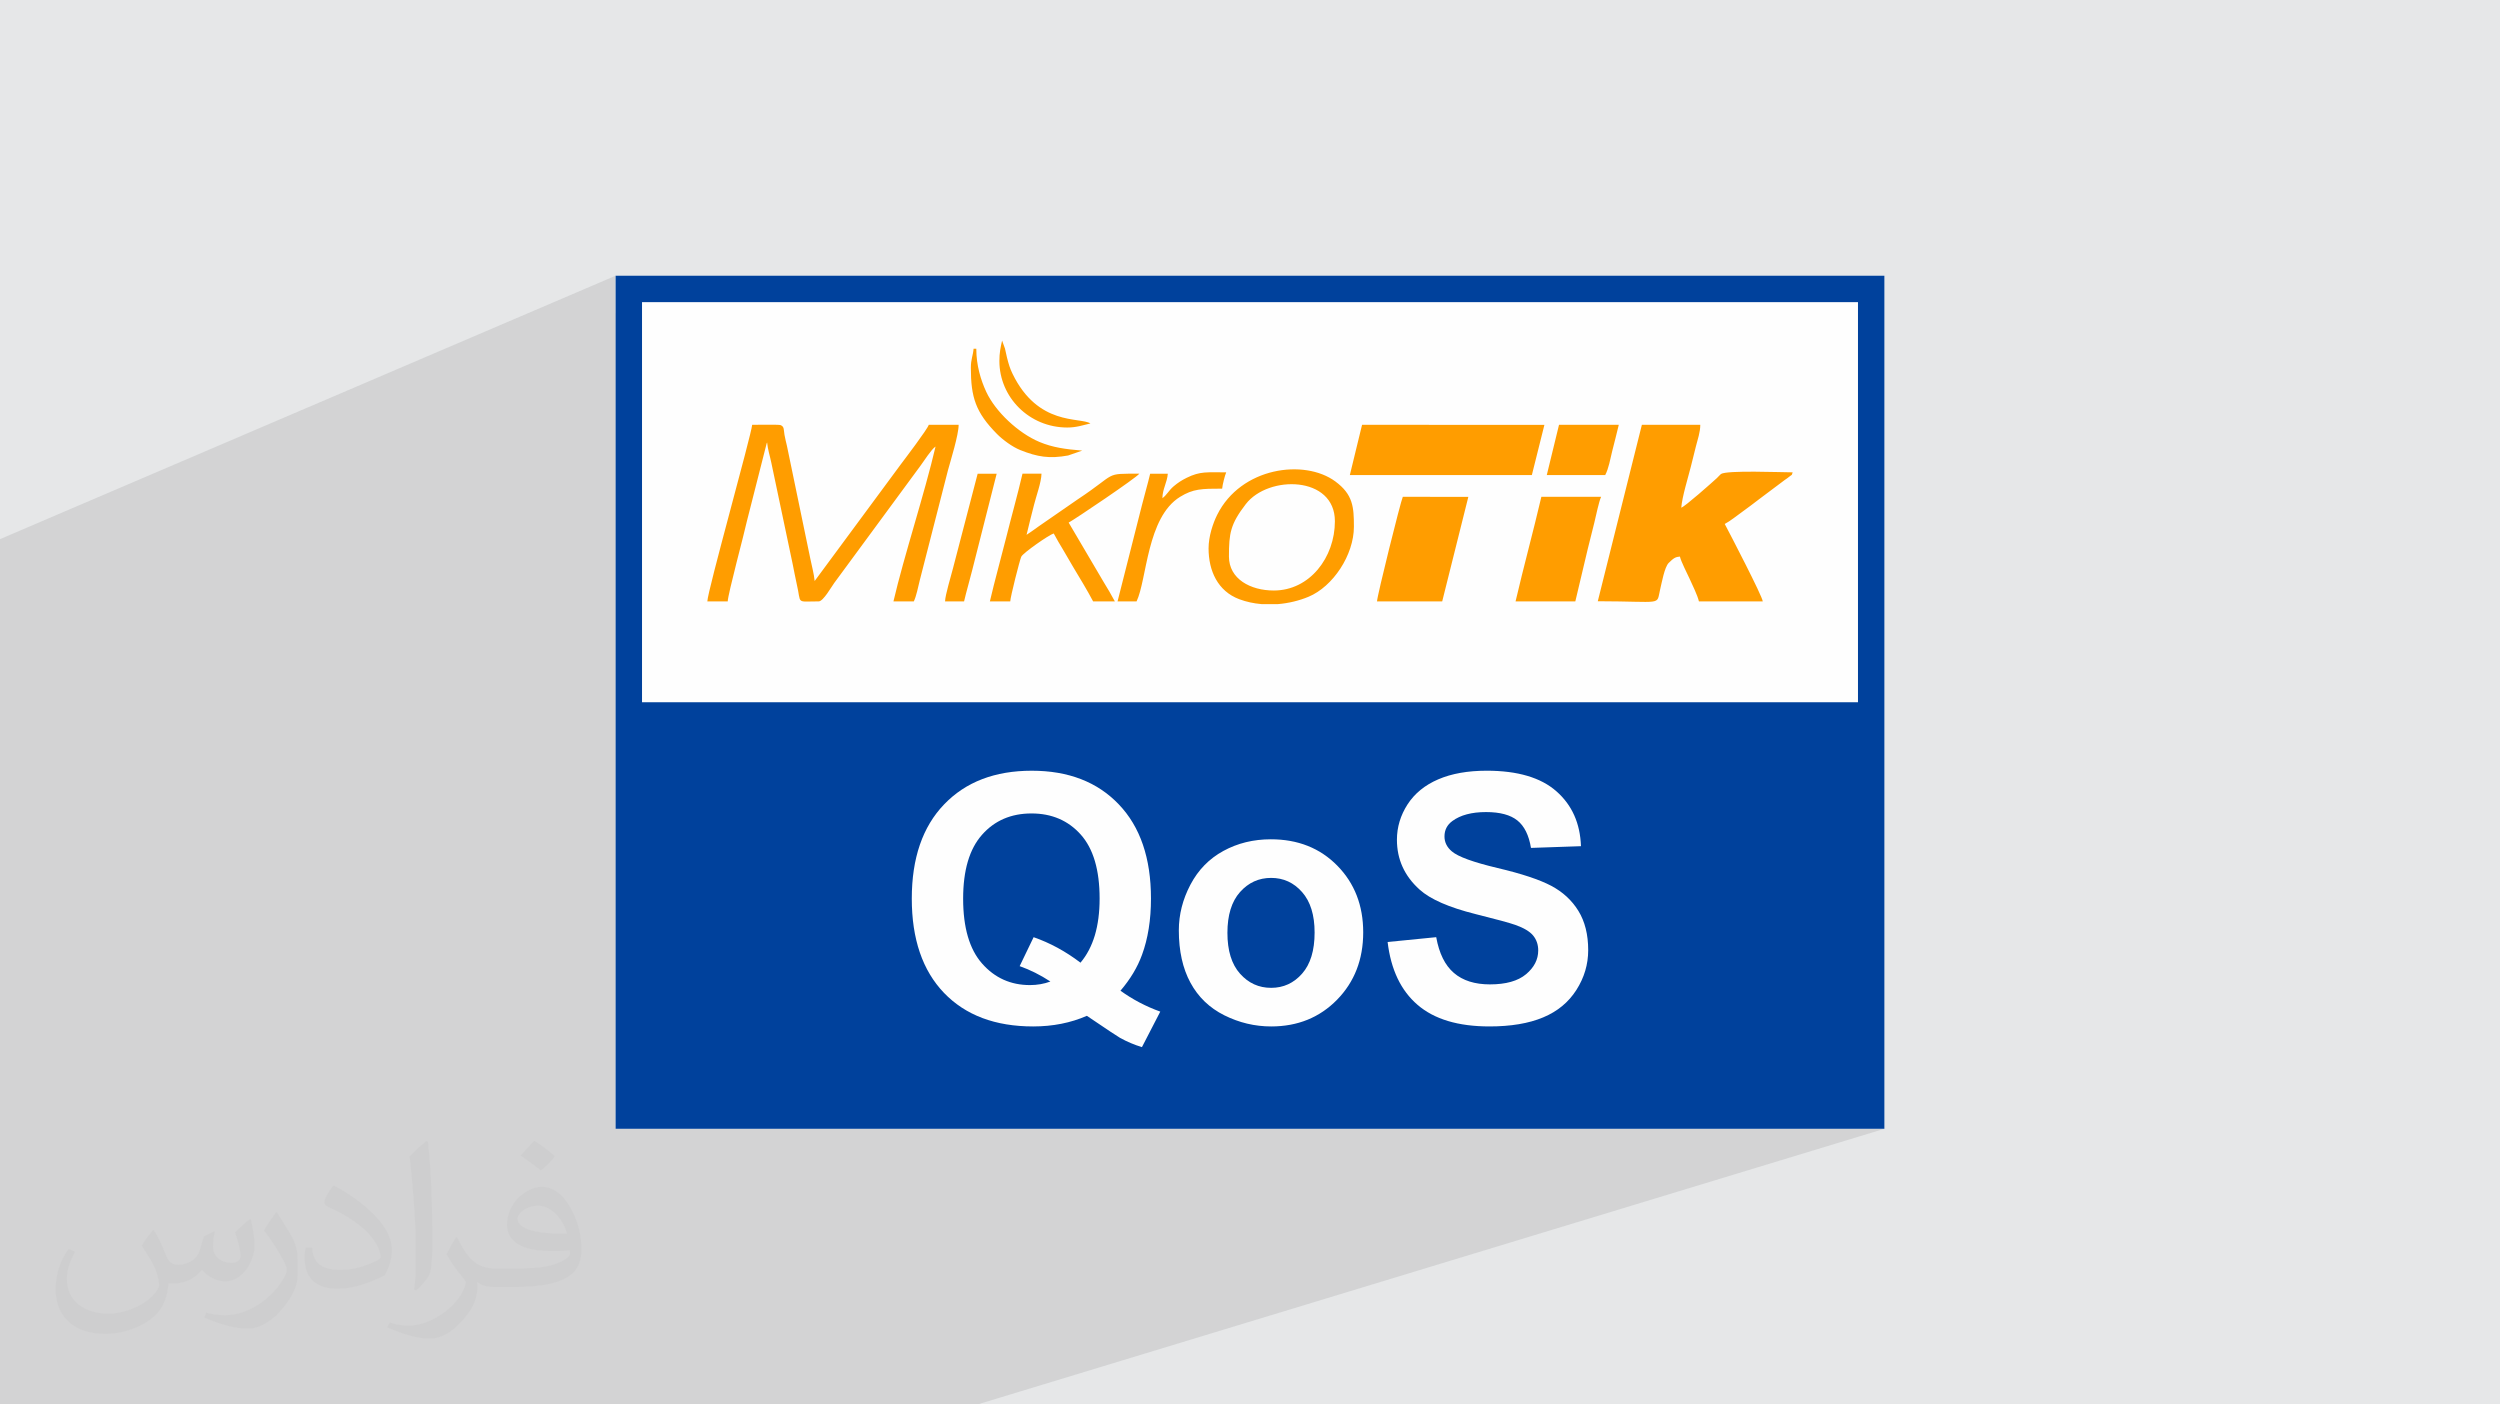 <?xml version="1.0" encoding="UTF-8"?>
<!DOCTYPE svg PUBLIC "-//W3C//DTD SVG 1.1//EN" "http://www.w3.org/Graphics/SVG/1.1/DTD/svg11.dtd">
<!-- Creator: CorelDRAW 2020 (64-Bit) -->
<svg xmlns="http://www.w3.org/2000/svg" xml:space="preserve" width="94.192mm" height="52.917mm" version="1.1" style="shape-rendering:geometricPrecision; text-rendering:geometricPrecision; image-rendering:optimizeQuality; fill-rule:evenodd; clip-rule:evenodd"
viewBox="0 0 9404.92 5283.66"
 xmlns:xlink="http://www.w3.org/1999/xlink"
 xmlns:xodm="http://www.corel.com/coreldraw/odm/2003">
 <defs>
  <style type="text/css">
   <![CDATA[
    .fil3 {fill:#FEFEFE}
    .fil5 {fill:#00419C}
    .fil0 {fill:#E6E7E8}
    .fil4 {fill:#FF9D00}
    .fil6 {fill:#00419C;fill-rule:nonzero}
    .fil2 {fill:#373435;fill-opacity:0.031}
    .fil1 {fill:#2B2A29;fill-opacity:0.102}
   ]]>
  </style>
 </defs>
 <g id="Layer_x0020_1">
  <polygon class="fil0" points="-0,0 9404.92,0 9404.92,5283.66 -0,5283.66 "/>
  <polygon class="fil1" points="3481.1,5283.66 3287.26,5283.66 1309.25,5283.66 835.12,5283.66 756.88,5283.66 542.21,5283.66 444.49,5283.66 281.53,5283.66 260.58,5283.66 216.59,5283.66 122.1,5283.66 92.36,5283.66 60.82,5283.66 46.85,5283.66 31.54,5283.66 -0,5283.66 -0,5209.27 -0,5204.68 -0,5203.09 -0,5194.52 -0,5157.89 -0,5145.43 -0,5050.9 -0,5045.4 -0,5045.39 -0,5039.75 -0,5039.73 -0,5034.62 -0,5016.61 -0,4978.54 -0,4964.84 -0,4959.78 -0,4957.45 -0,4944.15 -0,4941.09 -0,4882.15 -0,4875.68 -0,4865.94 -0,4818.37 -0,4803.55 -0,4614.03 -0,4584.89 -0,4490.56 -0,4460.35 -0,4437.79 -0,4399.96 -0,4384.76 -0,4375.29 -0,4325.18 -0,4315.6 -0,4306.68 -0,4285.81 -0,4276.66 -0,4264.98 -0,4254.59 -0,4250.13 -0,4244.91 -0,4243.41 -0,4239.98 -0,4222.89 -0,4168.71 -0,4161.84 -0,4104.11 -0,4093.8 -0,4067.31 -0,4067.05 -0,4044.37 -0,4028.82 -0,4022.48 -0,4016.21 -0,4003.73 -0,3981.18 -0,3959.64 -0,3940.78 -0,3934.52 -0,3911.52 -0,3891.87 -0,3883.77 -0,3869 -0,3854.11 -0,3841.55 -0,3835.35 -0,3811.42 -0,3793.86 -0,3760.44 -0,3719.89 -0,3707.81 -0,3682.31 -0,3658.55 -0,3647.9 -0,3606.78 -0,3600.83 -0,3582.09 -0,3574.31 -0,3570.51 -0,3570.45 -0,3567.28 -0,3564.76 -0,3555.96 -0,3552.04 -0,3551.96 -0,3551.77 -0,3534.04 -0,3518.19 -0,3517.36 -0,3516.78 -0,3503.17 -0,3481.15 -0,3458.26 -0,3456.06 -0,3444.15 -0,3415.1 -0,3412.87 -0,3409.93 -0,3379.81 -0,3332.7 -0,3315.73 -0,3295.07 -0,3291.65 -0,3290.49 -0,3256.07 -0,3230.61 -0,3210.87 -0,3205.19 -0,3177.82 -0,3125.73 -0,3080.96 -0,3079.9 -0,3038.16 -0,2997.31 -0,2963.23 -0,2937.55 -0,2874.91 -0,2872.87 -0,2842.05 -0,2836.16 -0,2833.6 -0,2830.8 -0,2810.93 -0,2803.02 -0,2799.26 -0,2791.92 -0,2751.05 -0,2161.16 -0,2028.3 -0,2028.27 2315.83,1037.2 2315.83,1037.23 2315.83,1178.82 2415.27,1136.64 2415.27,1766.92 2829.65,1598.09 2837.95,1598.04 2851.26,1597.92 2867.79,1597.8 2885.74,1597.73 2903.33,1597.76 2918.76,1597.95 2930.24,1598.36 2935.99,1599.05 2940.88,1601.47 2943.65,1603.87 3662.57,1311.93 3672.79,1311.93 3672.94,1320.61 3769.87,1281.28 3780.71,1311.33 3781.56,1315.5 3782.39,1319.5 3783.23,1323.43 3784.08,1327.35 3784.98,1331.36 3785.95,1335.54 3787.01,1339.96 3788.18,1344.7 3790.45,1353.56 3792.65,1361.75 3794.85,1369.42 3797.16,1376.74 3799.65,1383.86 3802.38,1390.96 3805.46,1398.19 3808.96,1405.72 3827.67,1440.26 3847.56,1469.73 3868.37,1494.58 3889.84,1515.23 3911.7,1532.12 3933.68,1545.67 3955.52,1556.33 3976.96,1564.51 3997.73,1570.67 4017.56,1575.22 4036.19,1578.59 4053.34,1581.22 4068.78,1583.54 4082.21,1585.99 4093.38,1588.99 4102.02,1592.98 3917.86,1665.61 3919.27,1666.18 3928.57,1669.62 3937.9,1672.77 3947.25,1675.63 3956.68,1678.24 3966.2,1680.6 3975.81,1682.74 3985.57,1684.68 3995.48,1686.43 4005.58,1688.02 4015.88,1689.46 4026.42,1690.78 4037.21,1692 4048.28,1693.12 4059.66,1694.18 4071.37,1695.17 3849.8,1782.05 3918.06,1782.05 3917.72,1788.29 3917,1794.92 3915.94,1801.88 3914.58,1809.12 3912.97,1816.58 3911.14,1824.2 3909.13,1831.94 3907.01,1839.72 3904.79,1847.52 3902.53,1855.26 3900.27,1862.89 3898.05,1870.35 3895.9,1877.6 3893.89,1884.57 3892.04,1891.21 3890.4,1897.47 3888.79,1903.84 4184.82,1788.79 4193.45,1786.06 4203.05,1784.17 4214.2,1782.98 4227.49,1782.34 4243.5,1782.07 4262.8,1782.03 4285.98,1782.05 4281.59,1786.46 4272.6,1793.77 4259.65,1803.58 4246.47,1813.19 4326.86,1782.05 4393.29,1782.05 4391.63,1794.31 4389.01,1805.8 4385.78,1816.78 4382.3,1827.55 4382.16,1828 4482.59,1789.26 4490.92,1786.17 4498.99,1783.62 4506.9,1781.55 4514.73,1779.93 4522.62,1778.7 4530.66,1777.8 4538.96,1777.19 4547.62,1776.83 4556.74,1776.66 4566.44,1776.63 4576.8,1776.69 4587.95,1776.8 4599.99,1776.9 4613.02,1776.94 4611.02,1781.88 4608.75,1788.78 4606.37,1797.03 5124.01,1598.09 5809.95,1598.39 5804.31,1620.98 5864.96,1598.09 6089.81,1598.09 6086.9,1610.33 6083.88,1622.73 6081.09,1633.9 6176.69,1598.09 6396.42,1598.09 6395.98,1608.51 6394.75,1618.9 6392.91,1629.2 6390.61,1639.41 6388.01,1649.49 6385.28,1659.44 6382.58,1669.22 6380.06,1678.81 6377.76,1688 6375.39,1697.51 6372.95,1707.23 6370.5,1717.09 6368.01,1727.04 6365.53,1736.97 6363.07,1746.82 6360.65,1756.51 6358.56,1764.66 6356.25,1773.37 6353.76,1782.55 6351.13,1792.14 6348.42,1802.05 6345.65,1812.21 6342.89,1822.53 6340.38,1832.11 6480.35,1780.67 6490.3,1778.65 6503.56,1777.08 6519.61,1775.92 6537.93,1775.13 6558.03,1774.66 6579.38,1774.45 6601.48,1774.47 6623.81,1774.66 6645.88,1774.98 6667.15,1775.38 6687.13,1775.82 6705.3,1776.24 6721.16,1776.6 6734.18,1776.85 6743.88,1776.94 6742.22,1781.76 6741.33,1784.63 6740.81,1786.14 6740.29,1786.86 6739.35,1787.43 6737.63,1788.4 6734.73,1790.39 6730.27,1793.98 6727.86,1795.98 6725.92,1797.51 6724.28,1798.71 6722.8,1799.72 6721.32,1800.67 6719.71,1801.74 6717.8,1803.03 6715.45,1804.71 6711.01,1807.97 6706.85,1811.06 6702.89,1814.01 6699.06,1816.9 6695.25,1819.77 6691.42,1822.67 6687.47,1825.67 6683.31,1828.79 6675.05,1834.98 6667.06,1840.96 6659.23,1846.83 6651.46,1852.66 6643.66,1858.51 6635.73,1864.46 6627.56,1870.58 6619.06,1876.96 6610.63,1883.32 6602.44,1889.55 6594.43,1895.68 6586.53,1901.71 6578.68,1907.65 6570.81,1913.52 6562.86,1919.33 6554.78,1925.1 6546.76,1930.86 6538.61,1936.9 6530.36,1943.08 6522.03,1949.26 6513.63,1955.29 6505.21,1961.04 6496.78,1966.36 6488.39,1971.13 6493.01,1979.91 6499.75,1992.8 6508.29,2009.2 6518.27,2028.48 6529.39,2050.04 6541.31,2073.25 6553.69,2097.52 6566.2,2122.24 6578.52,2146.77 6590.31,2170.53 6601.25,2192.9 6610.99,2213.25 6619.21,2230.99 6625.59,2245.5 6629.78,2256.17 6631.46,2262.39 5561.45,2641.84 7039.36,2641.84 7039.36,4196.73 6876.58,4246.45 7089.08,4246.45 7089.01,4246.47 7089.08,4246.47 3676.54,5283.66 3676.47,5283.66 "/>
  <path class="fil2" d="M578.49 4627.69c17.95,27.21 29.6,53.36 40.96,82.43 8.45,16.91 12.93,48.09 52.57,48.09 11.61,0 28.28,-3.42 43.06,-11.61 16.63,-8.73 29.32,-21.94 35.94,-42l15.85 -53.36 38.57 -19.02 2.64 2.64c-5.27,20.09 -6.59,39.36 -6.59,54.43 0,44.63 38.57,61.56 69.22,61.56 17.95,0 34.09,-8.73 34.09,-25.11 0,-21.13 -8.98,-57.06 -20.62,-89.29 17.95,-17.95 35.94,-35.94 56.53,-50.47l3.17 1.6c8.98,38.04 14,75.56 14,100.66 0,24.57 -10.83,51.79 -19.81,69.49 -18.49,34.87 -51.25,62.62 -90.87,62.62 -30.1,0 -63.65,-15.07 -86.66,-43.06l-1.32 0c-21.66,26.96 -55.22,51.25 -108.86,51.25l-16.63 0c-2.64,35.41 -10.29,60.49 -21.94,82.95 -31.95,62.34 -126.81,106.47 -216.1,106.47 -124.17,0 -186.51,-71.59 -186.51,-166.96 0,-58.91 19.27,-113.6 48.88,-152.42l24.29 10.04c-18.49,35.41 -30.91,68.68 -30.91,101.45 0,89.29 72.66,131.83 156.4,131.83 77.68,0 173.83,-49.41 191.28,-106.72 -6.59,-62.62 -30.1,-91.93 -66.04,-148.99 10.83,-19.02 24.83,-38.04 42.28,-58.38l3.17 0 0 0 0 0 -0.02 -0.09zm1432.13 -336.04c26.15,16.39 51.79,35.66 76.87,57.85 -14,19.81 -31.45,37.79 -53.11,53.64 -25.11,-20.34 -50.19,-37.79 -75.84,-56.27 17.42,-19.55 34.62,-38.29 52.04,-55.22l0 0 0 0 0 0 0 0 0 0 0.03 0zm13.47 244.11c-42.28,0 -76.87,27.75 -76.87,48.34 0,44.13 84.53,57.85 185.72,57.31 -12.68,-51.79 -57.06,-105.68 -108.86,-105.68l0.01 0.03zm-94.86 236.19c54.96,0 103.04,-1.6 139.74,-10.83 40.96,-10.29 75.56,-30.91 75.56,-45.17 0,-3.7 0,-8.19 -1.32,-11.89 -22.98,2.11 -49.41,2.11 -72.38,2.11 -74.49,0 -131.55,-16.91 -154.02,-58.66 -5.55,-11.61 -9.51,-24.57 -9.51,-39.36 0,-40.43 17.42,-79.79 48.09,-107 25.61,-22.45 53.89,-36.44 82.67,-36.44 52.04,0 93.51,41.75 122.57,107.54 15.85,35.94 26.68,77.4 26.68,129.72 0,34.87 -9.51,64.19 -31.17,85.85 -40.43,39.11 -114.92,53.89 -229.04,53.89l-51.79 0 0 0 -13.47 0c-28.28,0 -48.62,-5.02 -64.72,-17.42l-2.64 0c0.79,6.59 1.32,12.93 1.32,19.02 0,25.61 -8.45,58.38 -25.61,84.53 -50.72,75.3 -105.68,108.04 -153.24,108.04 -48.09,0 -107,-18.49 -160.11,-42.54l9.51 -18.49c17.17,7.13 40.96,11.89 73.7,11.89 85.85,0 198.66,-82.43 212.66,-163 -3.17,-6.59 -8.98,-15.32 -17.17,-24.57 -25.11,-29.85 -40.96,-54.68 -55.75,-80.83 12.68,-25.11 24.29,-45.17 35.13,-63.4l4.49 -0.53c36.72,74.77 69.99,117.55 144.23,117.55l11.61 0 0 0 53.89 0 0 0 0 0 0 0 0 0 0 0 0.09 0.01zm-371.98 79c6.34,-34.34 6.87,-72.91 6.87,-108.86l0 -53.36c0,-99.6 -12.68,-244.36 -22.98,-338.68 17.95,-19.27 43.06,-42 62.87,-57.31l5.81 1.6c13.47,118.62 16.63,256 16.63,383.06 0,33.3 -1.32,65.79 -4.49,89.55 -1.85,30.1 -19.27,52.83 -56.53,87.7l-8.19 -3.7zm-382.8 -157.19c1.85,46.77 24.83,83.49 105.15,83.49 49.93,0 92.19,-12.93 138.96,-35.13 8.45,-3.7 12.93,-8.73 12.93,-12.93 0,-29.32 -22.45,-68.15 -60.23,-103.55 -36.72,-33.3 -85.34,-62.62 -130.76,-82.18 -15.6,-6.59 -20.62,-13.47 -20.62,-20.09 0,-13.47 17.95,-41.75 32.77,-62.09l5.02 -0.53c52.04,27.21 110.17,67.64 153.24,112.53 39.11,41.47 63.4,83.49 63.4,129.19 0,33.81 -10.29,65.51 -26.96,95.11 -57.06,28.79 -117.83,50.72 -178.06,50.72 -73.17,0 -123.1,-34.34 -123.1,-114.92 0,-8.73 0,-22.19 3.17,-39.64l25.11 0 0 0 0 0 0 0 0 0 0 0 -0.02 0zm-132.37 -132.9l45.45 73.45c16.63,27.21 32.23,56.81 32.23,103.55l0 59.7c0,48.34 -30.91,100.13 -80.83,151.38 -39.11,34.62 -73.7,49.41 -105.68,49.41 -47.55,0 -101.98,-14.79 -164.85,-41.75l7.13 -18.49c19.81,5.27 42.79,9.77 71.06,9.77 90.36,-0.53 182.8,-66.57 225.08,-147.15 5.02,-9.26 6.87,-17.95 6.87,-24.04 0,-9.26 -5.02,-19.55 -8.98,-28.79 -22.98,-43.31 -48.62,-82.95 -76.87,-119.68 14.79,-23.25 29.6,-45.7 45.7,-67.9l3.7 0.53 0 0 0 0 0 0 0 0 0 0 -0.02 0.01z"/>
  <g id="_2092814273360">
   <polygon class="fil3" points="2365.55,1037.23 7089.08,1037.23 7089.08,4246.47 2315.83,4246.47 2315.83,1037.23 "/>
   <path class="fil4" d="M6010.82 2261.82c248.73,0.58 219.84,17.51 234.36,-43.33 6.05,-25.32 16.66,-84.95 32.25,-100.63 19.02,-19.08 26.56,-22.79 42.34,-24.08 4.67,20.07 26.75,61.98 35.69,81.83 10.34,23.07 30.35,63.14 35.86,86.8l240.16 0c-1.68,-20.21 -124.66,-256.46 -143.07,-291.27 22.35,-11.82 45.22,-31.15 66.39,-46.03 21.81,-15.31 41.44,-31.01 64.28,-48.14 23.2,-17.4 41.79,-31.34 64.25,-48.17 11.41,-8.58 19.85,-15.1 32.14,-24.08 6.98,-5.09 7.67,-4.65 14.82,-10.72 14.33,-12.24 7.84,-1.05 13.61,-17.04 -41.88,0 -247.96,-8.67 -269.68,6.26 -2.7,1.85 -11.33,11.66 -15.32,15.35 -18.53,17.04 -120.45,107.64 -134.01,111.26 3.52,-42.42 25.3,-111.48 35.78,-153.3 6.38,-25.57 13.39,-53.64 19.41,-77.7 6.32,-25.29 16.36,-52.87 16.36,-80.72l-219.73 0 -165.87 663.73zm-2251.17 -903.88c0,136.67 112.44,250.38 255.49,250.38 34.59,0 58.84,-8.8 86.88,-15.34 -38.87,-24.66 -196.93,11.18 -293.06,-187.26 -9.97,-20.6 -14.57,-36.35 -20.78,-61.02 -3.3,-13.16 -5.14,-21.99 -7.48,-33.37l-10.83 -30.05c-5.66,24.3 -10.22,46.3 -10.22,76.65zm-107.31 25.54c0,110.6 17.67,167.63 98.34,249.14 21.03,21.29 57.37,48.48 87.62,60.55 65.35,26.11 109.97,33.1 179.87,20.37l53.2 -18.36c-63.34,-5.25 -111.65,-11.82 -161.42,-32.75 -78.8,-33.16 -164.8,-113.19 -199.8,-188.57 -20.4,-43.96 -37.36,-99.56 -37.36,-161.91l-10.22 0c-2.23,26.73 -10.22,38.9 -10.22,71.54zm-97.08 878.92l71.53 0c9.41,-40.34 20.9,-78.08 30.66,-117.51l91.99 -362.83 -71.54 0 -93.01 356.67c-7.18,28.71 -29.12,99.89 -29.64,123.67zm2263.68 -475.23l219.76 0c13.39,-25.27 18.67,-59.28 26.59,-90.95 7.7,-30.76 16.98,-65.79 24.52,-98.12l-224.85 0 -46.02 189.07zm-1446.08 86.88l-2.81 10.97 2.81 -10.97zm0 0c0.77,-35.31 17.59,-58.01 20.43,-91.99l-66.43 0c-9.4,40.33 -20.89,78.08 -30.68,117.53l-91.96 362.81 71.54 0c39.15,-81.61 38.27,-316.04 163.69,-393.3 48.97,-30.15 80.89,-30.81 158.25,-30.81 1.16,-14.11 10.5,-51.28 15.32,-61.34 -72.31,0 -97.85,-4.48 -148.33,20.31 -19.08,9.38 -33.13,18.51 -49.5,32.25 -18.08,15.24 -26.99,34.26 -42.34,44.54zm-648.99 388.35l76.65 0c0.36,-16.18 35.8,-156.27 41.44,-168.08 6.92,-14.49 105.21,-82.91 122.1,-87.43 11.74,22.22 23.12,41 35.5,61.62 13.11,21.91 23.89,41.57 37.63,64.52 26.18,43.66 51.77,85.37 75.06,129.36l81.77 0c-14.13,-26.67 -26.89,-47.6 -43.1,-74.43l-130.65 -221.95c22.39,-11.85 255.69,-168.98 265.73,-183.96 -135.03,0 -79.71,-4.04 -230.97,96.06l-145 100.27c-17.76,12.92 -31.07,22.19 -48.15,33.62 8.94,-38.43 18.39,-74.21 28.54,-114.54 8.12,-32.25 26.95,-83.25 27.66,-115.42l-71.53 0c-18.84,80.86 -41.14,159.43 -61.32,240.19 -20.21,80.72 -42.51,159.29 -61.34,240.16zm1977.59 0l224.85 0 47.01 -198.26c7.76,-30.87 16.42,-65.74 24.52,-98.12 5.83,-23.4 16.96,-79.19 25.54,-97.08l-224.84 0c-30.46,130.7 -66.73,263.11 -97.08,393.46zm-909.59 -40.89c-87.74,0 -168.62,-43.6 -168.62,-127.74 0,-87.62 5.39,-121.96 63.35,-197.26 84.84,-110.22 335.22,-107.12 335.22,64.38 0,135.85 -94.41,260.62 -229.95,260.62zm16.06 51.11l-62.53 0c-28.76,-2.48 -56.93,-8.47 -83.33,-18.39 -81,-30.49 -115.47,-107.01 -115.47,-191.14 0,-45.31 16.39,-94.17 32.27,-126.11 89.43,-179.73 328.19,-211.59 444.55,-125.87 66.97,49.36 69.94,97.05 69.94,170.24 0,106.73 -78.88,225.42 -170.68,263.66 -35.31,14.71 -74.7,24.28 -114.76,27.61zm372.32 -10.22l245.27 0 98.29 -393.16 -246.48 -0.3c-7.87,16.39 -96.61,372.27 -97.08,393.46zm-102.2 -475.23l684.73 0 47.18 -188.77 -685.94 -0.3c-14.71,63.12 -30.95,124.6 -45.97,189.07zm-2417.04 475.23l76.65 0c0.6,-27.09 63.78,-261.49 71.95,-301.08l74.56 -293.36c0.33,-0.77 0.99,-2.37 1.68,-3.44 2.09,24.99 10.8,51.39 15.81,76.18l80.04 379.85c5.77,26.97 10.03,53.01 15.56,76.43 18.23,77.39 -5.47,65.41 82.78,65.41 17.07,0 48.59,-56.31 58.4,-69.37l324.86 -441.62c13.59,-18.07 40.01,-60.71 56.19,-71.54 -41.57,178.4 -118.27,410.29 -158.41,582.54l76.65 0c9.82,-20.46 15.84,-53.04 22.49,-79.71l106.32 -414.9c9.51,-34.73 39.84,-131.89 39.84,-169.69l-112.43 0c-4.25,15.92 -92.4,131.72 -103.67,146.73l-325.58 440.92c-2.1,-25.24 -11.19,-58.4 -16.6,-85.59l-87.74 -423.26c-3.84,-17.27 -6.1,-23.7 -9.27,-41.85 -3.25,-18.75 0.14,-30.27 -15.1,-36 -6.07,-2.25 -92.46,-0.96 -106.34,-0.96 -3.25,38.96 -167.77,624.7 -168.64,664.3z"/>
   <polygon class="fil5" points="2365.55,2641.84 7039.36,2641.84 7039.36,4196.73 2365.55,4196.73 "/>
   <path class="fil3" d="M5220.18 3543.77l182.81 -18.15c11.01,61.14 33.06,105.89 66.57,134.62 33.48,28.75 78.63,43 135.48,43 60.06,0 105.44,-12.74 135.9,-38.24 30.46,-25.51 45.8,-55.33 45.8,-89.46 0,-22.04 -6.48,-40.64 -19.22,-56.19 -12.74,-15.34 -35.23,-28.73 -67.19,-39.97 -21.85,-7.78 -71.54,-21.17 -149.32,-40.61 -100.06,-25.09 -170.29,-55.76 -210.68,-92.28 -56.85,-51.21 -85.15,-113.67 -85.15,-187.35 0,-47.32 13.39,-91.85 39.97,-133.12 26.8,-41.26 65.27,-72.6 115.61,-94.22 50.36,-21.59 110.85,-32.41 182.15,-32.41 116.03,0 203.55,25.73 262.12,77.36 58.79,51.64 89.45,120.35 92.5,206.57l-188.03 6.48c-7.98,-47.97 -25.05,-82.33 -51.21,-103.26 -26.12,-20.97 -65.47,-31.57 -117.75,-31.57 -54.03,0 -96.36,11.25 -126.83,33.71 -19.68,14.49 -29.63,33.71 -29.63,57.92 0,22.04 9.3,40.84 27.88,56.39 23.55,20.1 80.83,40.85 171.78,62.47 90.98,21.39 158.17,43.85 201.63,66.77 43.63,23.11 77.79,54.45 102.42,94.42 24.63,39.99 36.95,89.25 36.95,147.8 0,53.16 -14.72,103.1 -44.31,149.55 -29.6,46.44 -71.3,81.03 -125.34,103.49 -54.03,22.69 -121.45,33.93 -202.02,33.93 -117.33,0 -207.44,-27 -270.35,-81.26 -62.87,-54 -100.25,-132.89 -112.57,-236.38z"/>
   <path class="fil3" d="M4434.71 3499.89c0,-59.19 14.49,-116.45 43.65,-171.79 29.18,-55.52 70.43,-97.65 123.81,-126.83 53.39,-29.17 112.8,-43.88 178.69,-43.88 101.78,0 184.98,33.06 250.03,99.21 65.05,66.32 97.46,149.74 97.46,250.87 0,101.98 -32.86,186.48 -98.34,253.47 -65.69,67 -148.22,100.48 -247.85,100.48 -61.58,0 -120.35,-14.03 -176.32,-41.91 -55.75,-27.88 -98.3,-68.72 -127.48,-122.74 -29.17,-53.81 -43.65,-119.51 -43.65,-196.87zm182.8 9.53c0,66.77 15.79,117.98 47.32,153.41 31.76,35.66 70.66,53.39 117.14,53.39 46.22,0 85.11,-17.73 116.45,-53.39 31.34,-35.43 47.1,-87.09 47.1,-154.71 0,-65.92 -15.76,-116.68 -47.1,-152.14 -31.34,-35.66 -70.23,-53.35 -116.45,-53.35 -46.48,0 -85.38,17.69 -117.14,53.35 -31.53,35.46 -47.32,86.67 -47.32,153.44z"/>
   <path class="fil3" d="M4215.17 3727.01c45.8,33.06 95.72,59.21 149.75,78.66l-68.95 133.54c-28.1,-8.43 -55.75,-20.1 -82.74,-35.01 -5.84,-3.02 -47.33,-30.46 -124.47,-82.74 -60.74,26.57 -128.16,39.96 -202.05,39.96 -142.61,0 -254.53,-42.14 -335.36,-126.18 -80.81,-84.27 -121.23,-202.48 -121.23,-354.82 0,-151.91 40.61,-270.12 121.65,-354.39 81.06,-84.49 191.03,-126.63 329.76,-126.63 137.65,0 246.79,42.14 327.36,126.63 80.61,84.27 121.03,202.25 121.03,354.17 0,80.16 -11.25,150.81 -33.71,211.75 -16.85,46.48 -43.88,91.63 -81.04,135.07zm-150.39 -105.44c23.98,-28.53 41.92,-62.69 54.01,-102.87 11.89,-40.19 17.95,-86.22 17.95,-138.28 0,-107.41 -23.56,-187.57 -70.88,-240.72 -47.33,-52.96 -109.13,-79.54 -185.4,-79.54 -76.49,0 -138.53,26.58 -185.86,79.96 -47.52,53.38 -71.3,133.54 -71.3,240.73 0,108.68 23.78,190.16 71.3,243.96 47.55,54.04 107.62,81.04 180.22,81.04 27.23,0 52.73,-4.54 76.72,-13.39 -37.83,-24.86 -76.49,-44.08 -115.61,-57.92l52.5 -108.91c61.39,21.4 120.16,53.16 176.35,95.94z"/>
   <path class="fil6" d="M2365.55 1037.2l4723.53 0 0 3209.25 -4773.24 0 0 -3209.25 49.71 0zm4624.1 99.44l-4574.37 0 0 3010.37 4574.37 0 0 -3010.37z"/>
  </g>
 </g>
</svg>
